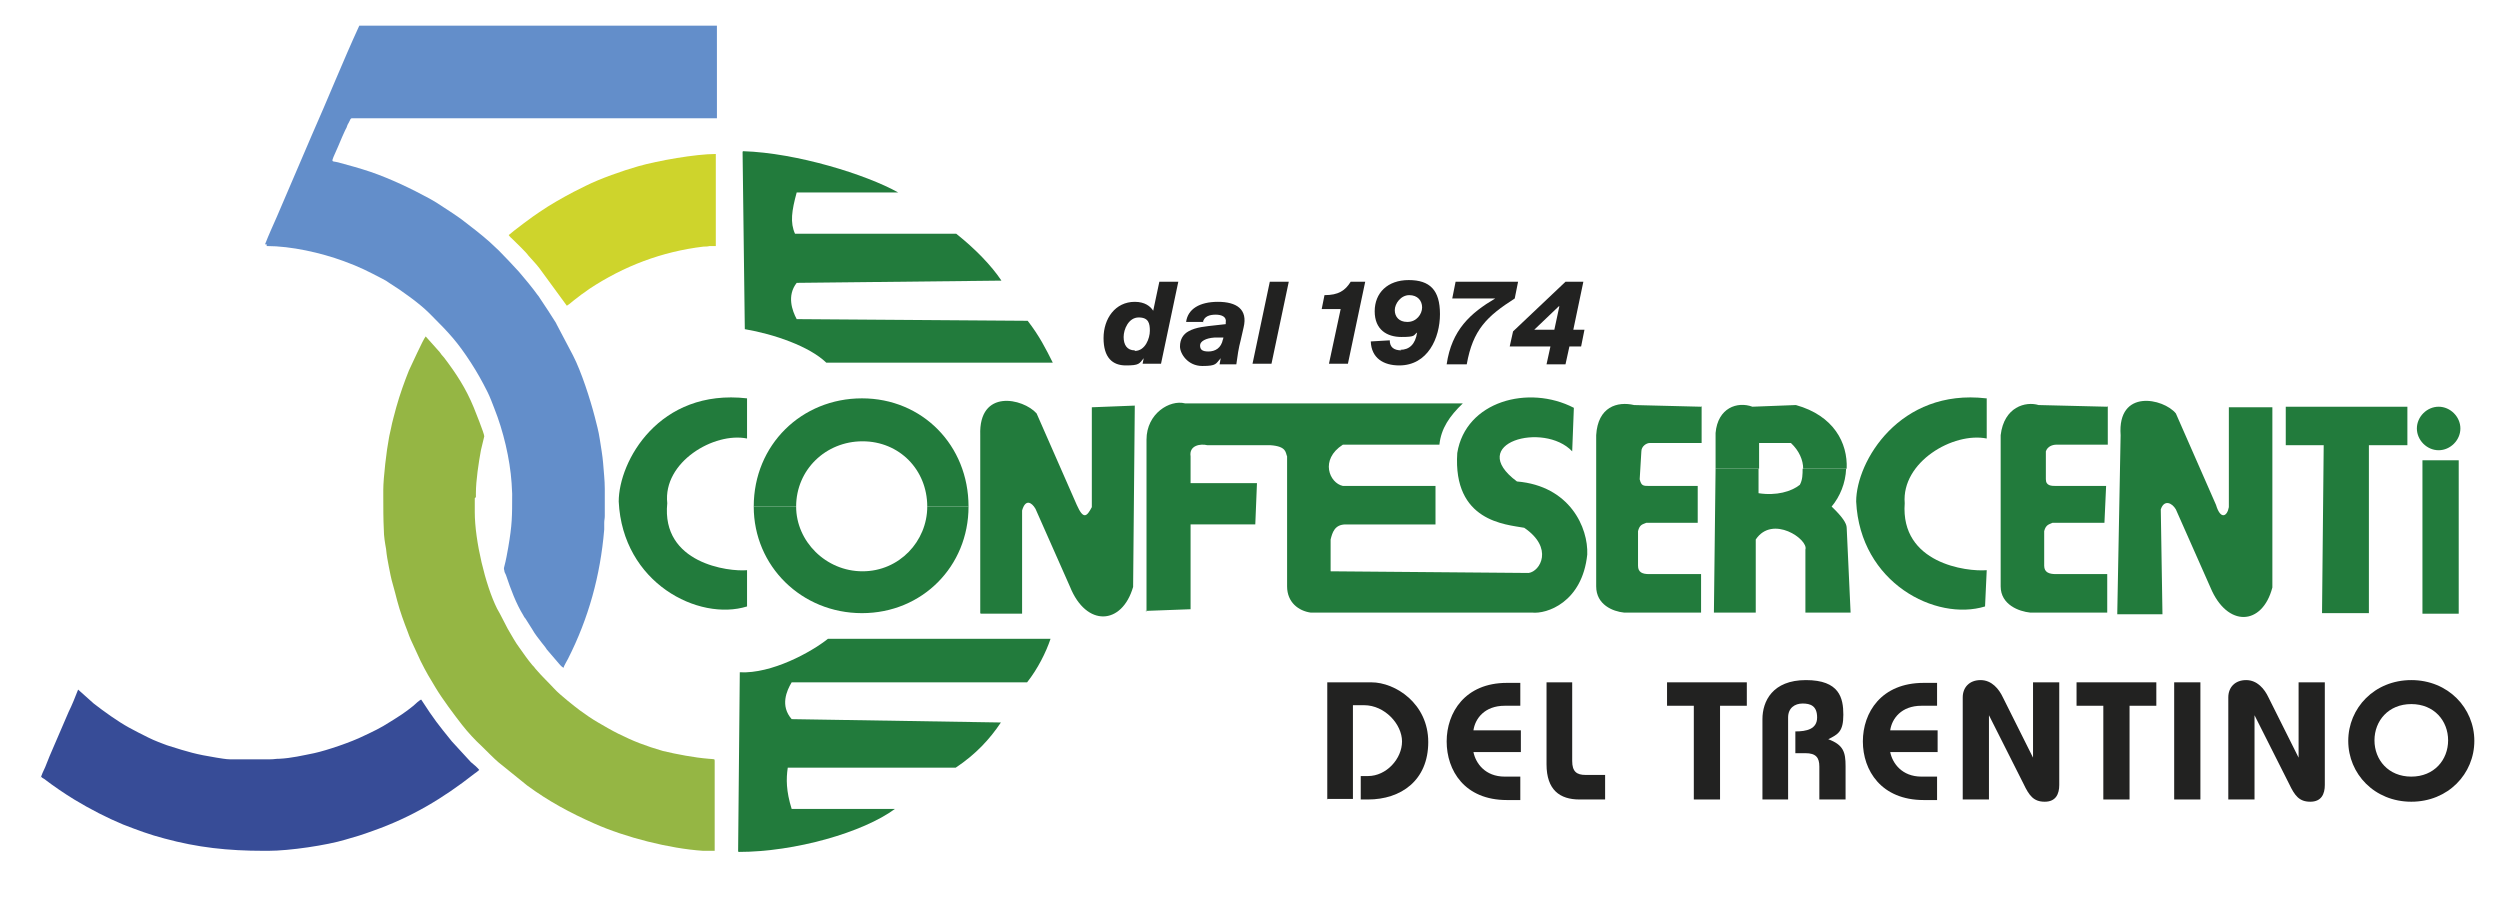 <?xml version="1.0" encoding="UTF-8"?>
<svg id="Livello_1" data-name="Livello 1" xmlns="http://www.w3.org/2000/svg" version="1.1" viewBox="0 0 448.1 161">
  <defs>
    <style>
      .cls-1 {
        fill: #95b644;
      }

      .cls-1, .cls-2, .cls-3, .cls-4, .cls-5, .cls-6, .cls-7, .cls-8 {
        stroke-width: 0px;
      }

      .cls-1, .cls-2, .cls-3, .cls-5, .cls-6, .cls-7 {
        fill-rule: evenodd;
      }

      .cls-2 {
        fill: #638eca;
      }

      .cls-3, .cls-8 {
        fill: #227b3c;
      }

      .cls-4, .cls-6 {
        fill: #222221;
      }

      .cls-5 {
        fill: #ced42c;
      }

      .cls-7 {
        fill: #374c97;
      }
    </style>
  </defs>
  <path class="cls-3" d="M133.9,71.4c-15.8-1.8-23,11.3-23,18.5.7,14.6,14.3,21.5,23,18.8v-6.5c-3.3.3-15.4-1.2-14.3-12-.8-7.4,8.4-12.8,14.3-11.6v-7.2Z"/>
  <path class="cls-3" d="M356,71.4c-15.5-1.8-23.3,11.3-23.3,18.5.7,14.6,14.3,21.5,23.1,18.8l.3-6.5c-3.6.3-15.5-1.2-14.7-12-.6-7.4,8.7-12.8,14.7-11.6v-7.2Z"/>
  <path class="cls-3" d="M135.1,90.8c0-11.1,8.6-19.4,19.4-19.4s19.1,8.4,19.1,19.4h-7.4c0-6.6-5-11.7-11.6-11.7s-11.9,5.1-11.9,11.7h-7.5Z"/>
  <path class="cls-3" d="M135.1,90.8c0,10.7,8.6,19.1,19.4,19.1s19.1-8.4,19.1-19.1h-7.4c0,6.2-5,11.6-11.6,11.6s-11.9-5.4-11.9-11.6h-7.5Z"/>
  <path class="cls-3" d="M175.7,109.9v-31.9c-.3-8.4,7.7-6.6,10.1-3.9l7.2,16.4c1.2,2.7,1.8,2.1,2.7.4v-17.9l7.7-.3-.3,32.5c-2,6.9-8.4,7.2-11.3,0l-6.2-14c-.7-1.2-1.8-1.8-2.4.3v18.5h-7.4Z"/>
  <path class="cls-3" d="M379.5,109.9l.6-31.9c-.6-8.4,7.7-6.6,9.9-3.9l7.2,16.4c.8,2.7,2,2.1,2.3.4v-17.9h7.8v32.3c-1.8,6.9-8.1,7.2-11.1,0l-6.2-14c-.7-1.2-2.1-1.8-2.7,0l.3,18.8h-8.1Z"/>
  <path class="cls-3" d="M205.5,109.6v-30.8c0-4.7,4.2-7.2,6.9-6.5h49.8c-2.4,2.3-3.9,4.5-4.2,7.4h-17.3c-4.2,2.7-2.4,6.9,0,7.4h16.6v6.9h-16.1c-2,0-2.4,1.5-2.7,2.7v5.7l35.5.3c2.1-.3,4.5-4.5-.8-8.1-3.3-.6-12.8-1.1-12-13.4,1.5-9.3,12.8-12.3,20.9-8.1l-.3,7.8c-5.1-5.4-19.2-1.5-9.9,5.4,9.5.8,12.8,8.3,12.6,13.1-.9,8.6-7.3,10.7-9.9,10.4h-39.7c-2.1-.3-4.2-1.8-4.2-4.7v-23.3c-.3-.6,0-1.8-3-2h-11.3c-1.2-.3-3.3,0-3,2v4.8h11.9l-.3,7.4h-11.6v15.2l-8.1.3Z"/>
  <path class="cls-3" d="M304.9,72.9l-12-.3c-3-.7-6.5.3-6.8,5.4v27.1c0,3.3,3,4.5,5,4.7h13.8v-6.9h-9.3c-1.2,0-2-.3-2-1.5v-6.2c.3-1.2.8-1.2,1.5-1.5h9.2v-6.6h-8.6c-1.2,0-1.5,0-1.8-1.2l.3-5c0-.9.9-1.5,1.5-1.5h9.3v-6.6Z"/>
  <path class="cls-3" d="M377.7,72.9l-12.3-.3c-2.3-.7-6.2.3-6.8,5.4v27.1c0,3.3,3.3,4.5,5.3,4.7h13.8v-6.9h-9.2c-1.2,0-2.1-.3-2.1-1.5v-6.2c.3-1.2.9-1.2,1.5-1.5h9.3l.3-6.6h-8.9c-.9,0-1.9,0-1.9-1.2v-5c.3-.9,1.2-1.2,1.9-1.2h9.2v-6.9Z"/>
  <path class="cls-3" d="M307.5,84v-6.4c.4-4.5,3.9-5.7,6.6-4.7l7.8-.3c6.8,1.9,9.3,6.8,9.1,11.4h-7.8c0-1.5-.7-3.2-2.2-4.6h-5.7v4.6h-7.8Z"/>
  <path class="cls-3" d="M307.5,84l-.3,25.8h7.5v-13.1c3-4.5,9.5,0,8.9,1.8v11.3h8.1l-.7-15.2c0-.8-.8-2-2.7-3.8,1.5-1.8,2.5-4.2,2.6-6.8h-7.8c0,1,0,2-.5,2.9-1.5,1.2-4.2,2-7.4,1.5v-4.4h-7.8Z"/>
  <polygon class="cls-3" points="416.2 109.9 416.5 79.8 409.7 79.8 409.7 72.9 431.5 72.9 431.5 79.8 424.6 79.8 424.6 109.9 416.2 109.9"/>
  <rect class="cls-8" x="434.2" y="82.5" width="6.5" height="27.5"/>
  <path class="cls-3" d="M437.1,72.9c2.1,0,3.9,1.8,3.9,3.9s-1.8,3.9-3.9,3.9-3.9-1.8-3.9-3.9,1.8-3.9,3.9-3.9"/>
  <path class="cls-6" d="M237.9,143.3v-21h7.9c4.3,0,10.2,3.8,10.2,10.7s-4.9,10.3-10.8,10.3h-1.3v-4.2h1.3c3.3,0,6.1-3.1,6.1-6.2s-3.1-6.5-6.8-6.5h-2v16.8h-4.7Z"/>
  <path class="cls-6" d="M272.5,126.5h-2.8c-3.6,0-5.3,2.3-5.6,4.4h8.5v3.9h-8.5c.4,2,2.1,4.4,5.6,4.4h2.8v4.2h-2.4c-7.6,0-10.8-5.3-10.8-10.5s3.3-10.5,10.8-10.5h2.4v4.2Z"/>
  <path class="cls-6" d="M281.8,122.3v14.1c0,1.9.8,2.5,2.4,2.5h3.5v4.4h-4.6c-3.5,0-5.9-1.7-5.9-6.3v-14.7h4.7Z"/>
  <polygon class="cls-6" points="303.6 126.5 298.8 126.5 298.8 122.3 313.1 122.3 313.1 126.5 308.3 126.5 308.3 143.3 303.6 143.3 303.6 126.5"/>
  <path class="cls-6" d="M315.9,143.3v-14.4c0-3.2,1.8-7,7.8-7s6.7,3.2,6.7,6.2-.9,3.5-2.7,4.4c2.7,1,3.1,2.3,3.1,4.8v6h-4.7v-5.9c0-1.6-.6-2.4-2.5-2.4h-1.8v-3.9c2,0,3.9-.4,3.9-2.5s-1.2-2.5-2.6-2.5-2.6.8-2.6,2.5v14.7h-4.7Z"/>
  <path class="cls-6" d="M347.2,126.5h-2.8c-3.6,0-5.3,2.3-5.6,4.4h8.5v3.9h-8.5c.4,2,2.1,4.4,5.6,4.4h2.8v4.2h-2.4c-7.6,0-10.9-5.3-10.9-10.5s3.3-10.5,10.9-10.5h2.4v4.2Z"/>
  <path class="cls-6" d="M351.8,143.3v-18.3c0-1.8,1.2-3.1,3.2-3.1s3.3,1.6,4,3.1l5.4,10.8h0v-13.5h4.7v18.4c0,1.6-.6,3-2.6,3s-2.8-1.1-3.8-3.2l-6.2-12.3h0v15.1h-4.7Z"/>
  <polygon class="cls-6" points="377 126.5 372.2 126.5 372.2 122.3 386.5 122.3 386.5 126.5 381.7 126.5 381.7 143.3 377 143.3 377 126.5"/>
  <rect class="cls-4" x="389.7" y="122.3" width="4.7" height="21"/>
  <path class="cls-6" d="M399.4,143.3v-18.3c0-1.8,1.2-3.1,3.2-3.1s3.3,1.6,4,3.1l5.4,10.8h0v-13.5h4.7v18.4c0,1.6-.6,3-2.6,3s-2.8-1.1-3.8-3.2l-6.2-12.3h0v15.1h-4.7Z"/>
  <path class="cls-6" d="M432.2,121.9c-6.6,0-11.3,5-11.3,10.9s4.7,10.9,11.3,10.9,11.3-5,11.3-10.9-4.7-10.9-11.3-10.9M432.2,126.2c4.1,0,6.6,3,6.6,6.5s-2.5,6.5-6.6,6.5-6.6-3-6.6-6.5,2.5-6.5,6.6-6.5Z"/>
  <path class="cls-3" d="M133.1,27.2l.4,31.8c5.3.9,11.6,3.1,14.6,6h40.6c-1.2-2.4-2.4-4.8-4.5-7.5l-41.4-.3c-.8-1.5-1.8-4.2,0-6.5l36.7-.4c-1.8-2.7-4.7-5.7-8.1-8.4h-28.9c-.9-2-.6-4.1.3-7.4h18.2c-5.7-3.2-18.2-7.1-27.8-7.4"/>
  <path class="cls-3" d="M132.3,152.6l.3-32.1c5.7.3,12.8-3.6,15.8-6h39.9c-.8,2.4-2.3,5.4-4.2,7.8h-42.2c-.9,1.5-2.1,4.2,0,6.6l37.5.6c-2,3-4.5,5.7-8.1,8.1h-30.1c-.3,2-.3,4.2.7,7.4h18.5c-5.7,4.2-17.9,7.7-28,7.7"/>
  <path class="cls-4" d="M203.4,62.8c-1.4,0-2-1-2-2.4s.9-3.5,2.7-3.5,2,1.1,2,2.4-.8,3.6-2.7,3.6M204.9,65.2h3.2l3.1-14.7h-3.4l-1.1,5.2c-.5-.8-1.5-1.6-3.3-1.6-3.5,0-5.6,3-5.6,6.5s1.6,4.9,4,4.9,2.4-.3,3.2-1.3l-.2,1Z"/>
  <path class="cls-4" d="M219.2,60.8c-.3,1.6-1.4,2.2-2.6,2.2s-1.5-.4-1.5-1.1,1-1.3,2.6-1.4h1.6c0-.1-.1.4-.1.4ZM215.6,57.8c.2-1.1,1.2-1.4,2.3-1.4s2,.4,1.8,1.4v.3c0,0-1.8.2-1.8.2-1.7.2-3.5.3-4.9,1.1-.9.5-1.5,1.4-1.5,2.7s1.4,3.5,4,3.5,2.4-.4,3.3-1.4l-.2,1.1h3c.2-1.5.4-2.9.8-4.4l.5-2.2c.8-3.3-1.3-4.6-4.6-4.6s-5.4,1.3-5.7,3.6h3.1Z"/>
  <polygon class="cls-4" points="231 50.5 227.6 50.5 224.5 65.2 227.9 65.2 231 50.5"/>
  <path class="cls-4" d="M241.6,65.2l3.1-14.7h-2.6c-1,1.6-2.2,2.4-4.7,2.4l-.5,2.5h3.4l-2.1,9.8h3.4Z"/>
  <path class="cls-4" d="M251.2,62.8c-1.4,0-2.1-.6-2.1-1.8l-3.4.2c.1,3,2.3,4.3,5.1,4.3,5.1,0,7.3-4.9,7.3-9.2s-1.8-6.1-5.6-6.1-6.1,2.3-6.1,5.6,2.2,4.6,4.8,4.6,2.1-.3,2.8-.8c-.3,2.1-1.4,3.1-3,3.1M252.2,57.7c-1.4,0-2.2-.9-2.2-2.1s1.1-2.7,2.6-2.7,2.3,1,2.3,2.2-1,2.6-2.6,2.6Z"/>
  <path class="cls-4" d="M260.4,53.5h7.6c-4.4,2.6-7.8,5.6-8.7,11.8h3.6c1.1-6.2,3.6-8.6,8.6-11.8l.6-3h-11.2l-.6,3Z"/>
  <path class="cls-4" d="M284.1,59.1h-2.1l1.8-8.6h-3.2l-9.4,8.9-.6,2.7h7.3l-.7,3.2h3.4l.7-3.2h2.1l.6-3ZM279.5,54.9l-.9,4.2h-3.6l4.4-4.2Z"/>
  <path class="cls-2" d="M128.3,4.6h-63.9c-2.9,6.3-5.7,13.3-8.5,19.6l-6.3,14.7c-.7,1.6-1.4,3.1-2.1,4.9h.3c0,.2,0,.1,0,.3,4.4,0,9.7,1.2,13.8,2.7,3,1.1,4.3,1.8,7,3.2.4.2.9.5,1.3.8,2.1,1.3,5.3,3.6,7,5.3.2.2.3.3.5.5,3.1,3.1,4.6,4.7,7,8.4,1.1,1.7,2,3.3,3,5.3.4.8.9,2.1,1.2,2.9,1.6,4,2.8,9,3.1,13.4,0,.6.1,1.3.1,1.9,0,4.1,0,5.5-.7,9.6-.2,1.1-.4,2.3-.7,3.4-.1.4-.1.4,0,.8,0,.3.2.5.3.8.8,2.4,1.8,5.1,3.1,7.2.1.2.2.4.4.6l1.2,1.9c.5.9,1.1,1.6,1.7,2.4.3.4.6.7.9,1.2l2.4,2.8c.2.2.4.4.6.5.1-.4.6-1.2.8-1.6,3.7-7.3,5.8-14.9,6.5-23.2v-1.2c0-.5.1-.7.1-1.2v-3.7c0-.5,0-.8,0-1.2,0-1.6-.2-3.1-.3-4.6-.1-1.3-.4-3-.6-4.3-.2-1.4-.6-2.8-.9-4-.8-3.1-2.4-8.1-3.9-11l-3-5.7c0,0,0-.1-.1-.2-.9-1.4-1.7-2.7-2.8-4.3-.2-.3-.3-.5-.5-.7-.7-1-2.5-3.2-3.3-4.1-1.1-1.2-2.5-2.7-3.6-3.8l-1.6-1.5c-1.2-1.1-3.9-3.2-5.1-4.1-1.1-.8-3.1-2.1-4.5-3l-1.2-.7c-3.3-1.8-7.1-3.6-10.6-4.8-2.1-.7-3.6-1.1-5.8-1.7-1.5-.4-1.4.6.7-4.5.3-.6.5-1.2.8-1.7.1-.3.2-.6.4-.9l.3-.6c0-.1,0,0,.2-.2.2,0,15.6,0,16.3,0h49.2V4.6Z"/>
  <path class="cls-1" d="M85.3,89.1c0-.2,0-.5,0-.7,0-2.3.5-5.5.9-7.7l.6-2.5c0-.5-1.7-4.7-1.9-5.2-1.4-3.4-3.1-6-5.3-8.9-.3-.3-.6-.7-.8-1l-2.5-2.8c-.5.6-2.6,5.3-3,6.1-.8,2-1.6,4.2-2.3,6.7-.3,1.2-.7,2.5-.9,3.6-.1.6-.3,1.2-.4,1.9-.4,2-1,7.1-1,9.2v1.1c0,1.9,0,4.2.1,6.1,0,1.1.2,2.3.4,3.4.1,1.1.3,2.2.5,3.2.2,1,.4,2.1.7,3.1.3,1,.5,1.9.8,3,.5,1.9,1.2,3.8,1.9,5.6.2.5.3.9.5,1.3.2.4.4.9.6,1.3.4.9.8,1.7,1.2,2.6,1,2,1.6,3,2.7,4.8,1.2,2,3.3,4.8,4.7,6.6,1.1,1.4,2.3,2.7,3.6,3.9.4.4,2.3,2.3,2.9,2.8l5.2,4.2c3.8,2.8,7.7,4.9,12,6.8,5.6,2.5,13.5,4.5,19.5,4.9h2.1c0,.1,0-16.1,0-16.1,0-.4,0-.3-1.1-.4-2.5-.2-5.7-.8-8.2-1.4-1.4-.4-2.9-.9-4.2-1.4-.7-.3-1.3-.5-1.9-.8l-1.9-.9c-1.2-.6-2.4-1.3-3.6-2-1.2-.7-2.2-1.4-3.3-2.2-.8-.6-3.6-2.8-4.5-3.8-1.3-1.4-2.1-2.1-3.4-3.6-.2-.3-.4-.5-.6-.7-1-1.2-1.5-2-2.3-3.1-.7-.9-1.5-2.4-2.1-3.4-.7-1.3-1.2-2.4-1.9-3.6-2.1-4.2-4-12.2-4-17.3,0-.3,0-.5,0-.6v-1.9Z"/>
  <path class="cls-7" d="M7.4,139.2c.1.2.3.3.5.4,1.7,1.3,3.6,2.6,5.4,3.7,2.8,1.7,5.9,3.3,8.8,4.5,2.6,1,4.7,1.8,7.4,2.5,5.9,1.6,11.3,2.2,17.8,2.2.3,0,.5,0,.8,0,3.8,0,10.5-1,13.8-2,2.1-.6,2.8-.8,5-1.6,6.8-2.4,12.5-5.8,18.1-10.2.2-.1.8-.6.9-.7-.2-.3-1.1-1.1-1.5-1.4l-3.4-3.7c-2.5-3.1-3.1-3.8-5.5-7.5-.2,0-1.1.8-1.4,1.1-1.6,1.3-2.6,1.9-4.2,2.9-1.7,1.1-3,1.7-4.7,2.5-2.2,1.1-6.6,2.6-8.9,3.1-2,.4-4.1.9-6.2,1-.8,0-.9.1-1.7.1-.2,0-.4,0-.5,0-.9,0-4.6,0-5.5,0-.4,0-.8,0-1.2,0-.7,0-1.7-.2-2.4-.3-3.7-.6-5-1-8.5-2.1-.7-.2-1.3-.5-1.9-.7-1.3-.5-2.4-1.1-3.6-1.7-.6-.3-1.1-.6-1.7-.9-2-1.1-4.5-2.9-6.3-4.3l-2.8-2.5c-.5,1.3-1.1,2.8-1.7,4l-3.4,7.9c-.3.7-.5,1.3-.8,2-.2.4-.8,1.7-.8,2"/>
  <path class="cls-5" d="M91.2,42.1c0,.2.5.6.7.8.6.6,2.4,2.3,2.8,2.9.6.7,1.4,1.5,2,2.3l4.9,6.7c.5-.3.9-.7,1.3-1l1.3-1c.4-.3.9-.6,1.4-1,6.2-4.1,13-6.7,20.5-7.6.3,0,.7,0,1.1-.1h1.1v-16.5c-3.6,0-10.4,1.2-13.9,2.2-2.8.8-6.8,2.2-9.4,3.5l-2.2,1.1c-1.9,1-4.2,2.3-6.1,3.6-1.1.7-4.7,3.4-5.6,4.2"/>
</svg>